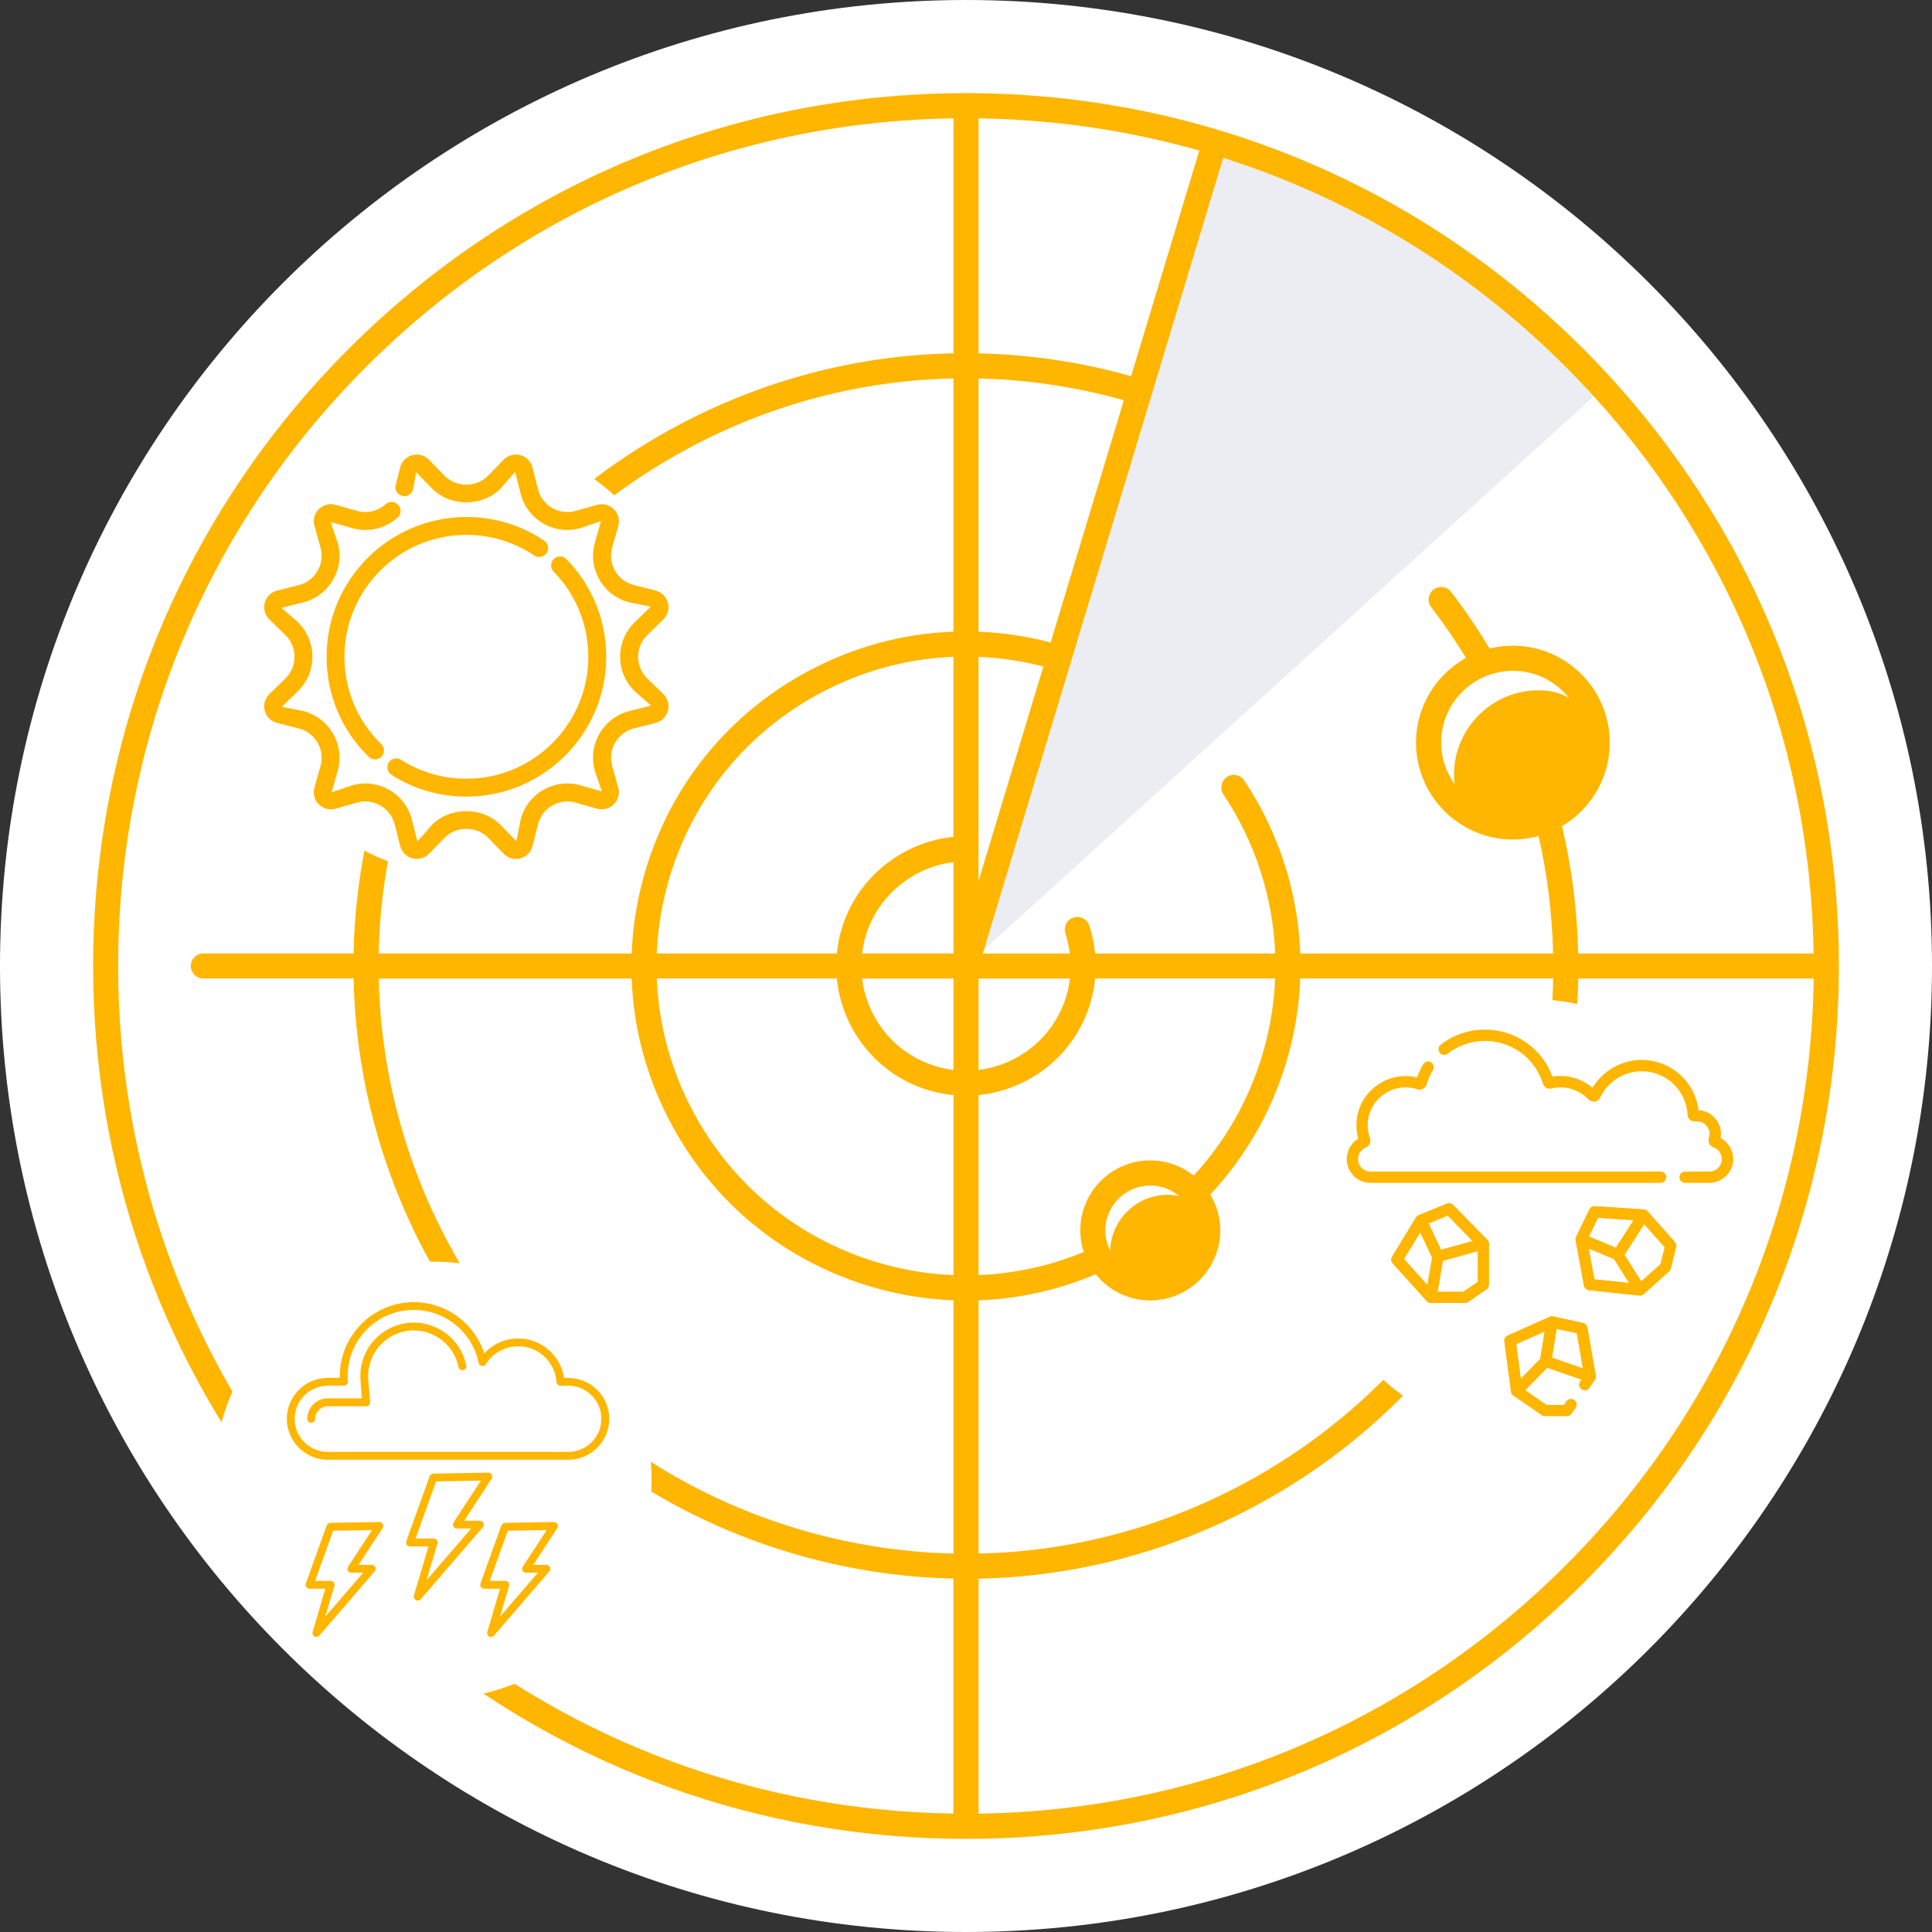 <?xml version="1.0" encoding="UTF-8"?> <svg xmlns="http://www.w3.org/2000/svg" xmlns:xlink="http://www.w3.org/1999/xlink" id="b" viewBox="0 0 54 54"><rect x="0" y="0" width="54" height="54" fill="#333333" stroke="none"/><defs><style>.l{fill:none;}.l,.m,.n,.o,.p{stroke-width:0px;}.m{fill-rule:evenodd;}.m,.o{fill:#ffb600;}.q{clip-path:url(#i);}.r{clip-path:url(#j);}.s{clip-path:url(#d);}.n{fill:#fff;}.p{fill:#ebedf2;}</style><clipPath id="d"><rect class="l" width="54" height="54"></rect></clipPath><clipPath id="i"><rect class="l" x="37.641" y="28.78" width="10.8" height="10.8"></rect></clipPath><clipPath id="j"><rect class="l" x="37.641" y="28.78" width="10.8" height="10.8"></rect></clipPath></defs><g id="c"><g class="s"><g id="e"><g id="f"><path class="n" d="M54,27c0,14.912-12.088,27-27,27S0,41.912,0,27,12.088,0,27,0s27,12.088,27,27h0Z"></path><path class="p" d="M44.81,10.84c-2.832-3.127-6.523-5.549-10.856-6.859l-6.954,23.019,17.81-16.16h0Z"></path><path class="o" d="M44.252,9.748c-4.608-4.608-10.735-7.145-17.252-7.145s-12.644,2.538-17.252,7.145c-4.608,4.608-7.145,10.735-7.145,17.252,0,5.563,1.851,10.84,5.257,15.133-.366.447-.586,1.017-.586,1.638,0,1.427,1.161,2.588,2.588,2.588.601,0,1.156-.207,1.595-.553,4.365,3.62,9.802,5.591,15.543,5.591,6.517,0,12.644-2.538,17.252-7.145,4.608-4.608,7.145-10.735,7.145-17.252s-2.538-12.644-7.145-17.252h0ZM50.692,26.65h-6.581c-.026-1.201-.178-2.393-.452-3.559.798-.472,1.335-1.341,1.335-2.334,0-1.493-1.215-2.709-2.708-2.709-.224,0-.441.028-.649.079-.329-.544-.687-1.074-1.078-1.583-.118-.154-.338-.182-.492-.064s-.182.338-.064.492c.352.457.674.93.973,1.416-.833.463-1.398,1.35-1.398,2.369,0,1.493,1.215,2.708,2.709,2.708.248,0,.489-.034.717-.097.245,1.077.38,2.177.405,3.282h-7.066c-.063-1.703-.593-3.375-1.565-4.835-.108-.161-.325-.205-.486-.097-.161.107-.204.325-.097.486.894,1.342,1.384,2.879,1.447,4.446h-5.031c-.026-.262-.079-.521-.163-.776-.059-.186-.258-.288-.444-.227-.185.06-.286.261-.224.446.06.182.099.369.122.558h-2.432l6.719-22.239c3.569,1.132,6.84,3.109,9.564,5.833,4.393,4.393,6.848,10.207,6.937,16.405h0v0ZM12.092,20.255c-.08-.029-.165-.05-.254-.06-.126-.015-.258-.017-.391-.004-.829.079-1.507.733-1.617,1.559-.013.096-.017.188-.015.281-.124-.214-.196-.461-.196-.726,0-.804.654-1.458,1.459-1.458.393-.001.75.155,1.013.409h0ZM11.08,23.465c1.192,0,2.16-.969,2.16-2.16,0-.712-.348-1.344-.882-1.737,1.506-2.981,3.879-5.429,6.885-7.039,2.321-1.244,4.848-1.899,7.406-1.951v7.077c-1.405.051-2.789.423-4.065,1.106-2.201,1.179-3.811,3.145-4.533,5.536-.232.764-.365,1.555-.396,2.353h-7.072c.022-1.057.148-2.125.384-3.19.037,0,.074.004.112.004h0ZM35.641,27.35c-.03.722-.15,1.443-.364,2.151-.384,1.271-1.039,2.409-1.913,3.357-.344-.275-.772-.425-1.213-.425-1.079,0-1.957.877-1.957,1.957,0,.21.034.414.096.603-.934.387-1.929.606-2.939.646v-5.032c1.419-.14,2.685-1.113,3.122-2.561.069-.23.113-.464.136-.698h5.031v.002ZM30.895,34.392c0-.693.563-1.256,1.255-1.256.309,0,.592.112.811.299-.045-.012-.09-.022-.137-.028-.112-.013-.229-.015-.347-.004-.735.07-1.337.65-1.435,1.384-.007.056-.011.112-.013.167-.085-.17-.134-.361-.134-.563h0ZM26.65,27.35v2.554c-.165-.02-.331-.053-.496-.103-1.144-.346-1.922-1.334-2.058-2.45h2.554s0-.001,0-.001ZM24.095,26.65c.02-.165.054-.331.103-.496.336-1.112,1.317-1.917,2.451-2.057v2.552h-2.554v.001ZM26.65,23.39c-1.442.142-2.698,1.155-3.122,2.561-.07.232-.115.466-.139.699h-5.032c.03-.721.152-1.442.365-2.151.669-2.211,2.157-4.029,4.193-5.12,1.171-.628,2.443-.97,3.733-1.021v5.032s.001,0,.001,0ZM23.39,27.35c.14,1.419,1.113,2.685,2.561,3.122.232.07.466.113.699.136v5.032c-.721-.03-1.442-.149-2.151-.364-2.211-.669-4.029-2.157-5.12-4.193-.628-1.172-.97-2.444-1.021-3.734,0,0,5.032,0,5.032,0ZM29.802,27.847c-.346,1.144-1.334,1.921-2.451,2.058v-2.554h2.553c-.02.167-.053.333-.102.496h0ZM27.35,18.358c.607.026,1.213.116,1.813.271l-1.813,5.998v-6.269ZM29.366,17.957c-.659-.174-1.335-.275-2.016-.301v-7.078c1.359.031,2.721.233,4.062.608l-2.046,6.771ZM31.615,10.514c-1.407-.395-2.837-.607-4.264-.638V3.308c2.115.03,4.185.337,6.17.9,0,0-1.906,6.306-1.906,6.306ZM17.655,27.35c.051,1.405.422,2.789,1.106,4.065,1.179,2.202,3.145,3.811,5.536,4.533.765.232,1.555.365,2.353.397v7.078c-1.473-.034-2.949-.267-4.398-.705-6.97-2.106-11.515-8.455-11.667-15.367,0,0,7.071,0,7.071,0ZM27.35,36.345c1.12-.041,2.226-.286,3.276-.73.359.446.909.732,1.524.732,1.079,0,1.957-.878,1.957-1.957,0-.367-.103-.709-.28-1.003.971-1.035,1.698-2.286,2.121-3.685.231-.765.364-1.555.395-2.353h7.069c-.03,1.476-.258,2.956-.694,4.398-1.268,4.198-4.096,7.651-7.961,9.723-2.321,1.244-4.848,1.899-7.406,1.951v-7.076 0ZM42.287,18.75c.632,0,1.196.294,1.565.754-.174-.099-.368-.166-.576-.192-.165-.02-.336-.022-.509-.005-1.08.103-1.962.955-2.106,2.03-.027.201-.026.396-.004.584-.244-.339-.376-.747-.376-1.164-.001-1.106.899-2.007,2.006-2.007h0ZM10.244,10.244c4.393-4.392,10.207-6.846,16.405-6.936v6.567c-2.672.052-5.313.735-7.737,2.034-3.132,1.678-5.61,4.228-7.179,7.335-.207-.065-.425-.101-.653-.101-1.191,0-2.16.969-2.16,2.16,0,.91.566,1.688,1.362,2.006-.243,1.097-.377,2.215-.401,3.339h-4.198c-.193,0-.35.157-.35.35s.157.351.35.351h4.199c.152,7.213,4.893,13.841,12.165,16.038,1.515.458,3.061.701,4.601.735v6.568c-5.429-.079-10.56-1.972-14.702-5.392.327-.443.503-.979.503-1.53,0-1.427-1.161-2.588-2.588-2.588-.553,0-1.065.174-1.486.471-3.287-4.159-5.073-9.268-5.073-14.651,0-6.329,2.465-12.28,6.941-16.756h0ZM7.976,43.77c0-1.04.846-1.886,1.886-1.886.58,0,1.099.263,1.446.677-.158-.085-.33-.14-.508-.161-.16-.019-.322-.021-.483-.005-1.025.098-1.862.907-1.998,1.926-.024.177-.025.351-.008.519-.219-.314-.336-.687-.335-1.07h-0ZM43.756,43.756c-4.393,4.392-10.207,6.846-16.405,6.936v-6.568c2.672-.052,5.313-.734,7.737-2.034,4.03-2.16,6.979-5.76,8.302-10.139.456-1.509.694-3.057.724-4.601h6.579c-.088,6.198-2.543,12.012-6.935,16.405h0Z"></path></g><g id="g"><circle class="n" cx="13.035" cy="18.358" r="6.12"></circle><path class="o" d="M13.035,22.266c-.744,0-1.468-.21-2.093-.608-.116-.074-.151-.229-.077-.345.075-.116.231-.149.345-.077.545.347,1.176.53,1.825.53,1.879,0,3.408-1.529,3.408-3.408,0-.895-.344-1.74-.968-2.38-.097-.099-.095-.257.004-.354.1-.097.257-.094.354.004.716.734,1.111,1.703,1.111,2.729,0,2.155-1.753,3.908-3.908,3.908ZM10.481,21.226c-.063,0-.126-.023-.174-.071-.76-.741-1.179-1.734-1.179-2.797,0-2.155,1.753-3.908,3.908-3.908.778,0,1.53.228,2.173.66.115.077.146.232.068.347-.077.115-.233.146-.347.068-.561-.376-1.216-.575-1.895-.575-1.879,0-3.408,1.529-3.408,3.408,0,.926.365,1.792,1.028,2.438.099.097.101.255.005.354-.049.05-.114.076-.179.076Z"></path><path class="o" d="M14.421,24.008c-.127,0-.251-.051-.343-.145l-.436-.448c-.321-.329-.893-.331-1.214,0l-.436.448c-.121.125-.299.172-.467.128-.167-.045-.297-.177-.34-.345l-.153-.605c-.057-.224-.198-.411-.398-.526-.201-.117-.434-.146-.654-.082l-.601.17c-.163.048-.346 0-.469-.122-.123-.123-.169-.303-.122-.469l.17-.6c.063-.222.034-.455-.082-.654s-.302-.341-.526-.398l-.605-.153c-.168-.042-.3-.173-.345-.34-.045-.167.004-.346.128-.467l.448-.436c.165-.161.256-.376.256-.607,0-.23-.091-.446-.256-.607l-.448-.436c-.124-.121-.173-.299-.128-.467.045-.167.177-.297.345-.34l.605-.153c.224-.057.411-.198.526-.398s.145-.432.082-.654l-.17-.601c-.047-.166-0-.346.122-.469.123-.123.302-.17.469-.122l.6.17c.281.08.581.009.799-.187.102-.092.26-.084.353.018s.084.261-.018.353c-.345.313-.819.424-1.27.297l-.601-.17.196.574c.1.353.054.723-.13,1.04-.184.318-.48.542-.836.632l-.605.153.457.399c.263.256.407.599.407.965,0,.367-.145.71-.407.966l-.448.436.596.117c.355.09.652.314.836.632.184.317.229.687.13,1.04l-.17.601.574-.196c.353-.1.722-.054,1.04.13.318.184.542.48.632.836l.153.605.399-.457c.513-.525,1.42-.524,1.931,0l.436.448.117-.596c.09-.355.314-.652.632-.836.317-.184.687-.229,1.04-.13l.601.17-.196-.574c-.1-.353-.054-.723.13-1.04.184-.318.48-.542.836-.632l.605-.153-.457-.399c-.263-.256-.408-.599-.408-.966,0-.367.145-.709.408-.965l.448-.436-.596-.117c-.355-.09-.652-.314-.836-.632-.184-.317-.229-.687-.13-1.04l.17-.601-.574.196c-.354.098-.723.054-1.04-.13-.318-.184-.542-.48-.632-.836l-.153-.605-.399.457c-.511.525-1.419.526-1.931,0l-.436-.448-.088.48c-.033.133-.168.215-.304.181-.134-.034-.215-.17-.181-.304l.124-.489c.042-.168.173-.3.34-.345.167-.044.346.004.467.128l.436.448c.322.331.894.33,1.214,0l.436-.448c.121-.125.297-.174.467-.128.167.045.297.177.34.345l.153.605c.057.224.198.411.398.526.2.115.433.144.654.082l.601-.17c.166-.046.346,0,.469.122.123.123.169.303.122.469l-.17.6c-.063.222-.034.455.082.654s.302.341.526.398l.605.153c.168.042.3.173.345.34.045.167-.004.346-.128.467l-.448.436c-.165.161-.256.376-.256.607,0,.231.091.447.256.607l.448.436c.124.121.173.299.128.467-.045.167-.177.297-.345.34l-.605.153c-.224.057-.411.198-.526.398s-.145.432-.082.654l.17.601c.047.166 0.0.346-.122.469-.123.122-.303.169-.469.122l-.6-.17c-.222-.064-.454-.035-.654.082-.2.115-.341.302-.398.526l-.153.605c-.042.168-.173.3-.34.345-.041.011-.083.016-.124.016Z"></path></g><g id="h"><circle class="n" cx="42.792" cy="34.045" r="6.12"></circle><path class="o" d="M39.996,36.418c-.044,0-.087-.019-.117-.052l-.951-1.054c-.047-.053-.055-.129-.018-.188l.669-1.096c.029-.051.089-.074.144-.076.058.003.109.038.134.091l.477,1.006c.015.029.019.062.014.094l-.194,1.144c-.011.06-.054.108-.112.126-.015.004-.029.006-.044.006ZM39.241,35.188l.653.724.132-.772-.33-.696-.455.745Z"></path><path class="o" d="M40.19,35.275c-.06,0-.116-.034-.143-.091l-.477-1.006c-.019-.039-.021-.084-.005-.125.016-.04.048-.072.088-.089l.788-.322c.06-.023.127-.01.173.036l.959.978c.039.04.054.098.039.151-.014.055-.057.097-.11.111l-1.271.351c-.014.004-.028.006-.042.006ZM39.929,34.194l.348.735.884-.244-.696-.71-.535.219Z"></path><path class="o" d="M40.952,36.418h-.956c-.045,0-.088-.019-.117-.052l-.951-1.054c-.047-.053-.055-.129-.018-.188l.669-1.096c.018-.029.044-.052.075-.064l.788-.322c.06-.023.127-.01.173.036l.959.978c.028.029.045.069.045.11v1.144c0,.052-.025.101-.068.13l-.509.351c-.026.019-.058.028-.09.028ZM40.066,36.102h.837l.399-.275v-.996l-.839-.855-.642.263-.581.95.825.914Z"></path><path class="o" d="M42.392,39.038c-.017,0-.033-.003-.05-.008-.058-.02-.099-.069-.107-.13l-.187-1.407c-.009-.069.029-.137.093-.165l1.173-.522c.054-.022.115-.017.161.02.046.035.068.093.06.15l-.178,1.099c-.005.032-.021.062-.043.085l-.809.831c-.03.031-.071.048-.113.048ZM42.378,37.569l.128.967.546-.562.123-.761-.797.355Z"></path><path class="o" d="M44.445,38.639c-.018,0-.035-.003-.052-.009l-1.245-.433c-.072-.025-.116-.099-.104-.175l.178-1.099c.007-.043.031-.081.067-.105.037-.023.08-.032.123-.023l.833.182c.062.014.11.063.122.127l.234,1.35c.009.056-.011.111-.054.147-.029.025-.065.038-.103.038ZM43.378,37.943l.865.301-.17-.98-.565-.123-.13.803Z"></path><g class="q"><path class="o" d="M43.796,39.581h-.617c-.032,0-.063-.01-.09-.028l-.787-.543c-.037-.025-.062-.064-.067-.109l-.187-1.407c-.009-.069.029-.137.093-.165l1.173-.522c.031-.014.063-.019.099-.01l.833.182c.062.014.11.063.122.127l.234,1.35c.007.041-.003.083-.026.117l-.151.219c-.049.073-.148.091-.22.04-.072-.05-.09-.148-.04-.22l.114-.166-.205-1.181-.679-.147-1.017.453.161,1.22.688.476h.485l.068-.099c.05-.073.148-.09.22-.04.072.049.09.147.04.22l-.115.167c-.029.043-.078.068-.13.068Z"></path></g><path class="o" d="M45.839,36.211c-.006,0-.011,0-.017-.001l-1.411-.15c-.07-.008-.126-.06-.139-.129l-.232-1.264c-.005-.021-.004-.044.001-.065h.001v-.001h0v-.001h0v-.001h0v-.001h.001v-.001c.001-.004.003-.009.004-.014h0q.001-.001.001-.002h0s0-.001.001-.001h0v-.001h0v-.001h0s.001,0,.001-.001h0v-.001h0c.001-.003.002-.005.004-.008l.372-.765c.029-.059.089-.089.153-.089l1.366.09c.056.004.105.037.131.087.024.05.021.109-.009.157l-.658,1.023.563.896c.032.051.032.116,0,.168-.028.046-.079.074-.134.074ZM44.562,35.758l.97.104-.417-.664-.71-.299.157.859ZM44.411,34.558l.749.315.496-.77-.992-.065-.253.52Z"></path><path class="o" d="M45.839,36.211c-.006,0-.011,0-.017-.001l-1.411-.15c-.07-.008-.126-.06-.139-.129l-.232-1.264c-.007-.033-.002-.067.013-.098l.373-.766c.027-.055.082-.089.143-.089h.011l1.366.09c.041.003.079.021.107.053l.763.853c.034.039.048.092.035.143l-.146.601c-.007.031-.024.06-.048.081l-.713.637c-.029.025-.066.04-.105.04ZM44.562,35.758l1.225.13.623-.557.115-.472-.665-.743-1.195-.078-.304.623.201,1.097Z"></path><g class="r"><path class="o" d="M47.777,33.062h-.678c-.087,0-.158-.071-.158-.158s.071-.158.158-.158h.678c.191,0,.348-.156.348-.348,0-.148-.095-.281-.236-.33-.04-.013-.097-.062-.115-.1-.021-.043-.026-.094-.015-.14.002-.006.003-.012.005-.018.04-.113.019-.238-.059-.334s-.187-.143-.312-.127c-.039,0-.122-.018-.155-.047-.043-.036-.068-.088-.07-.144-.035-.681-.598-1.216-1.282-1.216-.495,0-.951.29-1.162.738-.028.061-.085.103-.151.113-.042.006-.142-.024-.178-.063-.262-.281-.654-.398-1.03-.307-.108.027-.209-.036-.239-.135-.223-.714-.874-1.193-1.622-1.193-.383,0-.742.123-1.041.356-.069.054-.168.043-.223-.027-.054-.069-.041-.169.027-.223.355-.276.783-.423,1.236-.423.852,0,1.599.524,1.89,1.315.398-.067.812.047,1.119.311.288-.479.811-.779,1.374-.779.814,0,1.491.608,1.589,1.404.185.01.358.098.479.247.123.153.172.347.138.533.215.115.352.339.352.586,0,.366-.298.664-.664.664ZM47.987,31.768c.002,0,.004.001.006.002-.002-.001-.004-.002-.006-.002ZM44.437,30.546q-.001.001-.001.002,0-.001.001-.002Z"></path><path class="o" d="M46.415,33.062h-8.109c-.366,0-.664-.298-.664-.664,0-.237.123-.451.321-.57-.034-.122-.052-.248-.051-.376,0-.445.207-.852.569-1.112.33-.238.734-.321,1.124-.225.045-.125.104-.249.175-.368.047-.075.142-.099.218-.054.074.045.099.143.054.218-.078.129-.139.265-.178.401-.033.107-.143.161-.245.139-.006-.002-.013-.004-.019-.006-.324-.106-.667-.05-.944.15-.278.201-.438.514-.438.857-.001.125.021.248.064.366.038.104-.016.219-.119.256-.127.051-.216.182-.216.323,0,.191.156.348.348.348h8.109c.087,0,.158.071.158.158s-.071.158-.158.158ZM38.062,31.779l-.006.003.006-.003Z"></path></g></g><g id="k"><circle class="n" cx="12.092" cy="41.383" r="6.12"></circle><path class="m" d="M15.881,40.8h-6.72c-.631,0-1.144-.514-1.144-1.144s.514-1.144,1.144-1.144h.338v-.049c-.002-1.139.927-2.068,2.068-2.068.903,0,1.697.591,1.969,1.433.243-.265.583-.417.951-.417.644,0,1.185.477,1.278,1.102h.119c.631,0,1.144.514,1.144,1.144,0,.631-.514,1.143-1.146,1.143h0ZM9.161,38.733c-.51,0-.925.415-.925.925s.415.923.925.923h6.722c.51,0,.925-.415.925-.925s-.415-.925-.925-.925h-.218c-.058,0-.106-.044-.11-.102-.037-.561-.506-1-1.069-1-.371,0-.709.186-.907.501-.024.038-.068.057-.113.049-.044-.007-.079-.042-.088-.086-.174-.857-.936-1.481-1.812-1.481-.494,0-.958.192-1.307.541-.349.349-.541.813-.541,1.307,0,.049.002.1.005.15.002.031-.007.06-.029.084-.02.022-.049.035-.081.035h-.453v.004h0Z"></path><path class="m" d="M8.698,39.766c-.06,0-.11-.049-.11-.11,0-.314.256-.572.572-.572h.956l-.04-.501c-.004-.04-.005-.081-.005-.121,0-.825.671-1.495,1.495-1.495.709,0,1.325.503,1.466,1.197.013.059-.026.117-.086.13-.06.013-.117-.025-.13-.086-.121-.592-.645-1.022-1.25-1.022-.704,0-1.276.572-1.276,1.276,0,.035.002.07.004.104l.051.62c.002.031-.007.06-.029.084-.02.022-.049.035-.08.035h-1.075c-.19,0-.353.161-.353.353,0,.059-.049.108-.11.108h0ZM11.675,44.736c-.018,0-.037-.004-.053-.013-.046-.026-.068-.079-.053-.128l.406-1.371h-.516c-.037,0-.07-.018-.09-.046-.02-.029-.025-.066-.013-.1l.653-1.817c.015-.042.055-.071.1-.073l1.536-.027h.002c.04,0,.077.022.097.057s.018.079-.004.113l-.766,1.174h.437c.042,0,.082.026.101.064.018.038.011.084-.016.117l-1.737,2.015c-.022.022-.053.037-.084.037ZM11.616,43.003h.506c.035,0,.068.016.088.044s.027.064.016.097l-.304,1.024,1.247-1.446h-.4c-.04,0-.077-.022-.097-.057-.018-.035-.018-.079.005-.111l.764-1.17-1.252.022-.574,1.598h0ZM13.726,45.755c-.018,0-.037-.004-.053-.013-.046-.026-.068-.079-.053-.128l.356-1.209h-.444c-.036,0-.069-.018-.089-.046-.02-.029-.026-.066-.013-.101l.583-1.62c.015-.042.055-.071.1-.073l1.368-.024h.002c.04,0,.077.022.097.057.02.035.018.079-.004.113l-.671,1.027h.367c.042,0,.082.026.1.064s.011.084-.016.117l-1.548,1.795c-.02.026-.051.038-.082.038h0ZM13.691,44.186h.435c.035,0,.068.016.088.044.02.027.027.064.016.097l-.254.859,1.058-1.228h-.331c-.04,0-.077-.022-.097-.057-.018-.035-.018-.079.005-.111l.669-1.024-1.086.018-.505,1.402h-0ZM8.843,45.755c-.018,0-.037-.004-.053-.013-.046-.026-.068-.079-.053-.128l.356-1.209h-.442c-.037,0-.07-.018-.09-.046-.02-.029-.026-.066-.013-.101l.583-1.62c.015-.042.055-.071.1-.073l1.368-.024c.04-.002.079.022.099.057.02.035.018.079-.004.113l-.671,1.027h.367c.042,0,.082.026.1.064s.011.084-.016.117l-1.548,1.795c-.022.026-.053.038-.084.038h0ZM8.808,44.186h.435c.035,0,.068.016.088.044.02.027.027.064.016.097l-.254.859,1.058-1.228h-.331c-.04,0-.077-.022-.097-.057s-.018-.079.005-.111l.669-1.024-1.086.018-.505,1.402Z"></path></g></g></g></g></svg> 